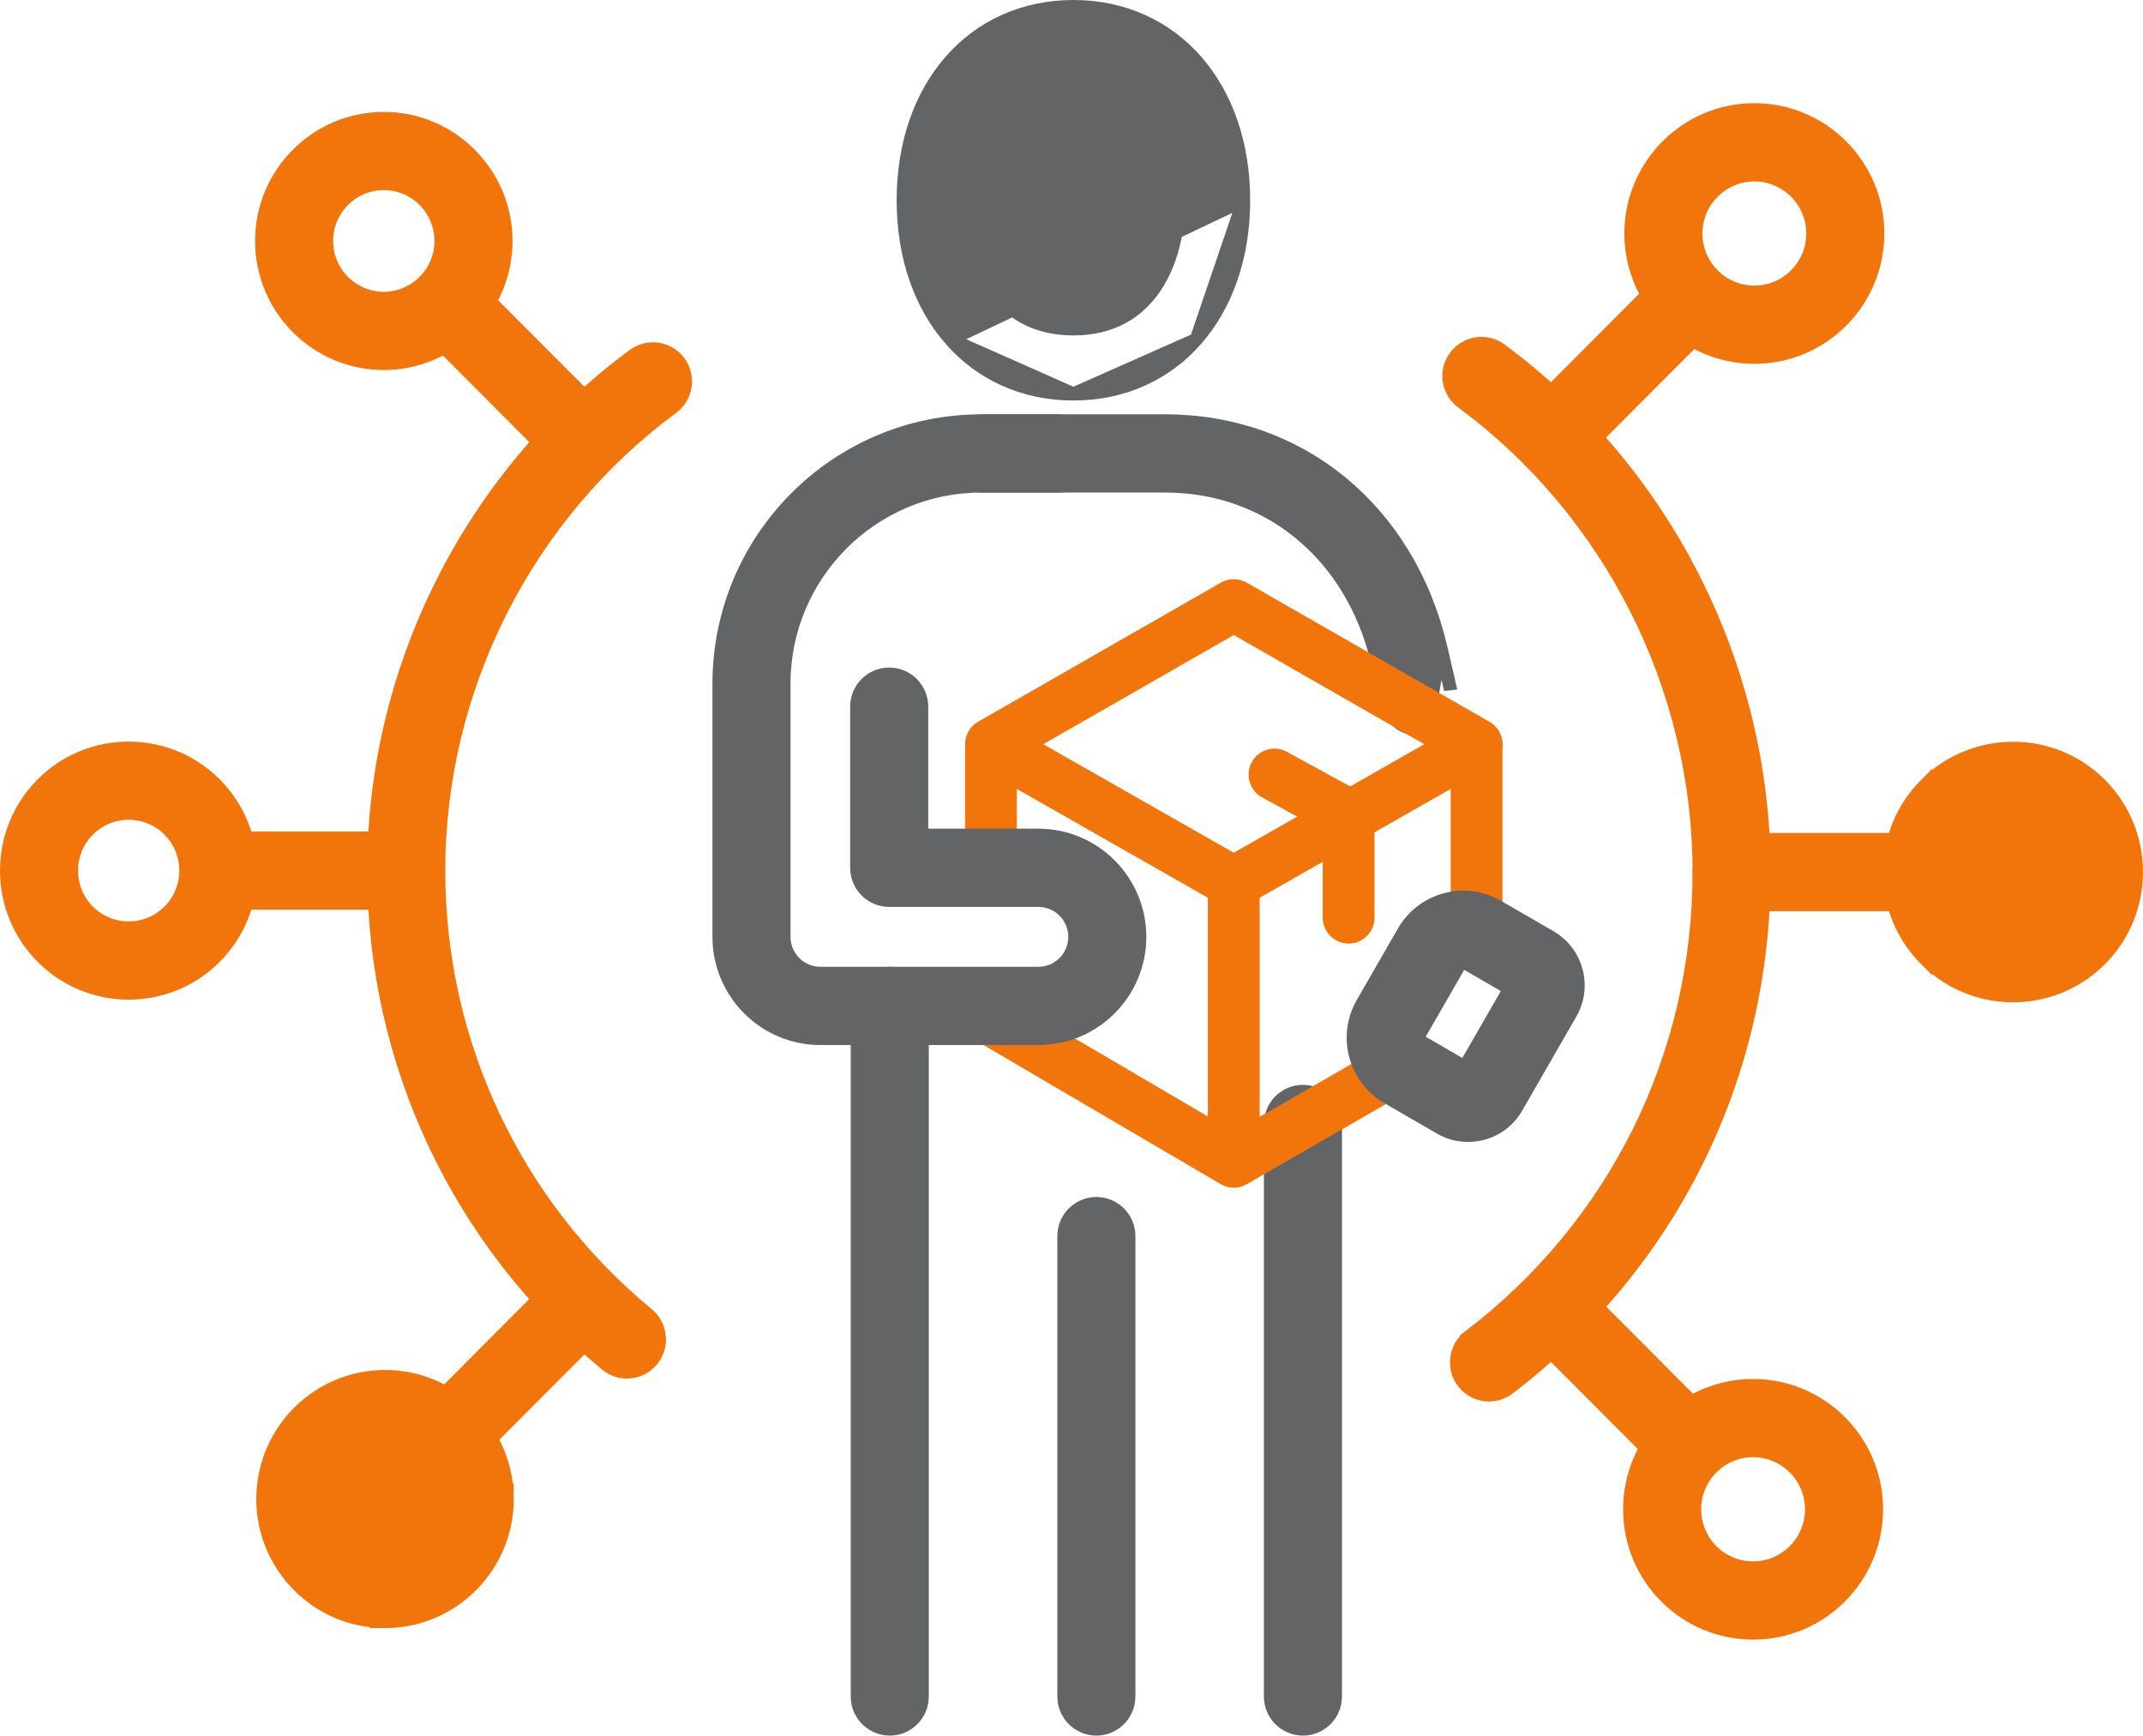 <svg width="163" height="132" viewBox="0 0 163 132" fill="none" xmlns="http://www.w3.org/2000/svg">
<path d="M65.208 129.025C65.208 130.39 66.313 131.5 67.677 131.5C69.042 131.5 70.147 130.39 70.147 129.025V76.505C70.147 75.14 69.042 74.03 67.677 74.03C66.313 74.03 65.208 75.14 65.208 76.505V129.025Z" fill="#636466" stroke="#636466"/>
<path d="M96.634 129.025C96.634 130.39 97.739 131.5 99.104 131.5C100.471 131.5 101.573 130.39 101.573 129.025V85.482C101.573 84.117 100.468 83.007 99.104 83.007C97.739 83.007 96.634 84.117 96.634 85.482V129.025Z" fill="#636466" stroke="#636466"/>
<path d="M80.922 129.025C80.922 130.39 82.027 131.5 83.392 131.5C84.756 131.5 85.861 130.39 85.861 129.025V94.011C85.861 92.646 84.756 91.536 83.392 91.536C82.027 91.536 80.922 92.646 80.922 94.011V129.025Z" fill="#636466" stroke="#636466"/>
<path d="M109.577 49.181L109.578 49.184L110.329 52.442C110.329 52.442 110.329 52.442 110.329 52.442L110.329 52.443L109.577 49.181ZM109.577 49.181C107.097 38.773 98.879 32.011 88.632 32.011H74.665C73.301 32.011 72.196 33.121 72.196 34.486C72.196 35.851 73.301 36.961 74.665 36.961H88.632C96.49 36.961 102.829 42.181 104.77 50.315C104.77 50.316 104.77 50.316 104.77 50.317L105.516 53.557C105.777 54.704 106.795 55.476 107.919 55.476C108.1 55.476 108.289 55.456 108.483 55.409L109.577 49.181Z" fill="#636466" stroke="#636466"/>
<path d="M72.298 25.816C70.01 23.201 68.7 19.52 68.7 15.23C68.7 10.94 70.011 7.259 72.298 4.644C74.59 2.023 77.84 0.5 81.645 0.5C85.451 0.5 88.7 2.023 90.992 4.644C93.279 7.259 94.59 10.94 94.59 15.23L72.298 25.816ZM72.298 25.816C74.589 28.437 77.839 29.96 81.645 29.96M72.298 25.816L81.645 29.96M81.645 29.96C85.451 29.96 88.7 28.437 90.992 25.816M81.645 29.96L90.992 25.816M90.992 25.816C93.28 23.201 94.591 19.52 94.59 15.23L90.992 25.816ZM73.639 15.23C73.639 12.926 74.182 10.463 75.451 8.592C76.704 6.746 78.679 5.45 81.645 5.45C84.61 5.45 86.585 6.745 87.838 8.592C89.108 10.462 89.651 12.925 89.651 15.23C89.651 17.535 89.108 19.998 87.838 21.868C86.585 23.715 84.61 25.011 81.645 25.011C78.679 25.011 76.704 23.715 75.451 21.868C74.182 19.997 73.639 17.534 73.639 15.23Z" fill="#636466" stroke="#636466"/>
<path d="M75.372 66.639C74.285 66.639 73.403 65.754 73.403 64.664V57.095C73.403 56.005 74.285 55.12 75.372 55.12C76.459 55.12 77.342 56.005 77.342 57.095V64.664C77.342 65.754 76.459 66.639 75.372 66.639Z" fill="#F1750B"/>
<path d="M93.842 90.328C93.499 90.328 93.154 90.239 92.847 90.057L74.019 79.015C73.08 78.464 72.765 77.253 73.314 76.313C73.862 75.371 75.069 75.051 76.008 75.606L93.85 86.072L104.776 79.781C105.721 79.236 106.923 79.566 107.464 80.51C108.006 81.455 107.681 82.662 106.738 83.205L94.822 90.067C94.517 90.241 94.18 90.328 93.842 90.328Z" fill="#F1750B"/>
<path d="M112.311 71.256C111.224 71.256 110.342 70.371 110.342 69.281V56.635C110.342 55.545 111.224 54.66 112.311 54.66C113.398 54.66 114.281 55.545 114.281 56.635V69.281C114.281 70.371 113.398 71.256 112.311 71.256Z" fill="#F1750B"/>
<path d="M93.842 69.101C93.507 69.101 93.17 69.016 92.869 68.845L74.399 58.325C73.785 57.974 73.405 57.32 73.403 56.611C73.403 55.902 73.781 55.246 74.395 54.893L92.865 44.31C93.472 43.963 94.214 43.963 94.819 44.31L113.288 54.893C113.902 55.245 114.281 55.9 114.281 56.611C114.281 57.32 113.899 57.974 113.284 58.325L94.815 68.845C94.511 69.014 94.177 69.101 93.842 69.101ZM79.35 56.601L93.842 64.856L108.333 56.601L93.842 48.297L79.35 56.601Z" fill="#F1750B"/>
<path d="M93.841 90.265C92.754 90.265 91.872 89.38 91.872 88.29V67.127C91.872 66.037 92.754 65.152 93.841 65.152C94.929 65.152 95.811 66.037 95.811 67.127V88.29C95.811 89.38 94.929 90.265 93.841 90.265Z" fill="#F1750B"/>
<path d="M102.58 71.763C101.493 71.763 100.61 70.879 100.61 69.789V63.171L95.994 60.644C95.041 60.12 94.688 58.922 95.21 57.964C95.732 57.006 96.93 56.653 97.883 57.178L103.523 60.266C104.155 60.612 104.549 61.277 104.549 61.998V69.787C104.549 70.879 103.667 71.763 102.58 71.763Z" fill="#F1750B"/>
<path d="M105.544 83.464L105.544 83.464L109.541 85.778C110.194 86.158 110.921 86.351 111.659 86.351C112.031 86.351 112.399 86.302 112.762 86.209L112.762 86.209L112.768 86.207C113.861 85.912 114.78 85.207 115.344 84.224C115.344 84.224 115.344 84.224 115.344 84.224L119.464 77.068C120.03 76.085 120.182 74.938 119.888 73.84C119.594 72.743 118.892 71.824 117.91 71.255L117.91 71.255L113.911 68.941C111.413 67.492 108.208 68.359 106.765 70.86L106.765 70.86L103.63 76.305C103.63 76.305 103.63 76.305 103.63 76.305C102.188 78.806 103.048 82.018 105.544 83.464ZM107.907 78.777L107.907 78.776L111.04 73.333C111.04 73.332 111.04 73.332 111.04 73.332C111.093 73.242 111.17 73.208 111.215 73.195C111.269 73.182 111.354 73.175 111.44 73.225C111.441 73.225 111.441 73.225 111.441 73.225L114.839 75.193L111.411 81.145L108.014 79.178C107.875 79.097 107.826 78.917 107.907 78.777Z" fill="#636466" stroke="#636466"/>
<path d="M54.69 71.252C54.69 75.512 58.146 78.98 62.398 78.98H78.984C83.236 78.98 86.692 75.512 86.692 71.252C86.692 66.992 83.236 63.524 78.984 63.524H70.104V53.744C70.104 52.379 68.999 51.269 67.634 51.269C66.27 51.269 65.165 52.379 65.165 53.744V65.999C65.165 67.364 66.27 68.474 67.634 68.474H78.984C80.509 68.474 81.754 69.72 81.754 71.252C81.754 72.784 80.509 74.03 78.984 74.03H62.398C60.873 74.03 59.628 72.784 59.628 71.252V51.994C59.628 43.705 66.356 36.963 74.62 36.963H80.485C81.85 36.963 82.954 35.853 82.954 34.488C82.954 33.123 81.85 32.013 80.485 32.013H74.62C63.629 32.013 54.69 40.977 54.69 51.994V71.252Z" fill="#636466" stroke="#636466"/>
<path d="M46.117 103.78L46.117 103.781C46.576 104.159 47.132 104.345 47.686 104.345C48.398 104.345 49.106 104.038 49.594 103.44C50.458 102.384 50.308 100.829 49.257 99.959L49.257 99.958C39.158 91.615 33.368 79.316 33.368 66.21C33.368 52.378 40.008 39.215 51.13 31C52.226 30.19 52.463 28.642 51.653 27.541C50.846 26.441 49.301 26.206 48.201 27.015L48.201 27.015L48.2 27.016C35.818 36.161 28.429 50.813 28.429 66.212C28.429 80.801 34.876 94.495 46.117 103.78Z" fill="#F1750B" stroke="#F1750B"/>
<path d="M19.901 18.326C19.901 23.461 24.068 27.642 29.192 27.642C34.317 27.642 38.484 23.461 38.484 18.326C38.484 13.192 34.317 9.011 29.192 9.011C24.068 9.011 19.901 13.192 19.901 18.326ZM24.84 18.325C24.84 15.916 26.793 13.959 29.192 13.959C31.591 13.959 33.545 15.916 33.545 18.325C33.545 20.733 31.591 22.69 29.192 22.69C26.793 22.69 24.84 20.733 24.84 18.325Z" fill="#F1750B" stroke="#F1750B"/>
<path d="M42.375 35.042L42.375 35.042C42.856 35.525 43.489 35.768 44.121 35.768C44.752 35.768 45.384 35.525 45.867 35.043L45.867 35.042C46.832 34.075 46.832 32.511 45.867 31.544C45.867 31.544 45.867 31.544 45.867 31.544L35.999 21.646L35.999 21.646C35.033 20.678 33.471 20.678 32.506 21.646C31.541 22.614 31.541 24.178 32.506 25.145C32.506 25.145 32.506 25.145 32.506 25.145L42.375 35.042Z" fill="#F1750B" stroke="#F1750B"/>
<path d="M3.216 59.627C-0.405 63.258 -0.405 69.166 3.216 72.799C5.027 74.618 7.41 75.526 9.788 75.526C12.165 75.526 14.548 74.618 16.357 72.8C19.981 69.168 19.981 63.26 16.357 59.627C12.735 55.993 6.838 55.995 3.216 59.627ZM12.864 63.125L12.864 63.125C14.562 64.828 14.562 67.599 12.864 69.301C11.167 71.003 8.406 71.003 6.709 69.301C5.013 67.599 5.013 64.828 6.709 63.125C7.559 62.273 8.672 61.849 9.788 61.849C10.903 61.849 12.017 62.273 12.864 63.125Z" fill="#F1750B" stroke="#F1750B"/>
<path d="M16.941 68.687H30.898C32.262 68.687 33.367 67.579 33.367 66.212C33.367 64.847 32.263 63.737 30.898 63.737H16.941C15.576 63.737 14.471 64.847 14.471 66.212C14.471 67.577 15.576 68.687 16.941 68.687Z" fill="#F1750B" stroke="#F1750B"/>
<path d="M29.285 123.323C24.161 123.323 19.994 119.142 19.994 114.007C19.994 108.873 24.161 104.692 29.285 104.692C34.409 104.692 38.577 108.872 38.577 114.007L29.285 123.323ZM29.285 123.323C34.411 123.323 38.579 119.144 38.577 114.007L29.285 123.323ZM33.638 114.007V114.007C33.638 116.416 31.684 118.373 29.285 118.373C26.886 118.373 24.933 116.416 24.933 114.007C24.933 111.598 26.886 109.641 29.285 109.641C31.685 109.641 33.64 111.599 33.638 114.007Z" fill="#F1750B" stroke="#F1750B"/>
<path d="M42.467 97.289L42.467 97.289L32.599 107.187C32.599 107.187 32.599 107.187 32.599 107.187C31.634 108.154 31.634 109.718 32.599 110.685C33.08 111.168 33.713 111.411 34.345 111.411C34.977 111.411 35.608 111.17 36.091 110.685L36.091 110.685L45.96 100.788C46.925 99.82 46.925 98.257 45.96 97.289C44.995 96.321 43.433 96.321 42.467 97.289Z" fill="#F1750B" stroke="#F1750B"/>
<path d="M111.76 101.645L112.063 102.042L111.76 101.645C110.675 102.472 110.466 104.025 111.29 105.111C111.777 105.752 112.513 106.089 113.258 106.089C113.78 106.089 114.306 105.923 114.75 105.587L114.751 105.585C127.096 96.168 134.178 81.856 134.178 66.325C134.178 50.72 126.687 35.872 114.142 26.605L114.142 26.605C113.045 25.795 111.499 26.031 110.689 27.13C109.879 28.229 110.117 29.778 111.212 30.589L111.212 30.589C122.5 38.925 129.239 52.285 129.239 66.323C129.239 80.298 122.869 93.171 111.76 101.645Z" fill="#F1750B" stroke="#F1750B"/>
<path d="M142.827 17.76V17.76C142.827 12.57 138.616 8.348 133.439 8.348C128.259 8.348 124.051 12.572 124.051 17.76C124.051 22.95 128.26 27.172 133.439 27.172C138.616 27.172 142.825 22.95 142.827 17.76ZM128.99 17.762C128.99 15.3 130.987 13.299 133.439 13.299C135.89 13.299 137.888 15.298 137.888 17.76C137.888 20.222 135.891 22.222 133.439 22.222C130.986 22.222 128.99 20.224 128.99 17.762Z" fill="#F1750B" stroke="#F1750B"/>
<path d="M126.562 21.155L126.916 21.508L126.562 21.155L116.554 31.19C115.589 32.158 115.589 33.722 116.554 34.689C117.035 35.171 117.668 35.414 118.3 35.414C118.932 35.414 119.565 35.171 120.046 34.689L130.055 24.653C131.02 23.686 131.02 22.122 130.055 21.155C129.09 20.187 127.528 20.187 126.562 21.155Z" fill="#F1750B" stroke="#F1750B"/>
<path d="M146.478 59.666L146.478 59.666C150.139 55.997 156.095 55.995 159.755 59.666C163.416 63.335 163.415 69.307 159.755 72.975C157.924 74.811 155.52 75.729 153.116 75.729C150.713 75.729 148.307 74.811 146.478 72.976L146.478 59.666ZM146.478 59.666C144.706 61.443 143.728 63.807 143.728 66.321C143.728 68.834 144.704 71.199 146.477 72.975L146.478 59.666ZM149.97 63.167C150.838 62.297 151.977 61.862 153.116 61.862C154.255 61.862 155.394 62.297 156.262 63.167C157.995 64.907 157.995 67.739 156.262 69.479C154.527 71.216 151.703 71.216 149.971 69.479C149.13 68.635 148.667 67.515 148.667 66.323C148.667 65.128 149.129 64.011 149.97 63.167Z" fill="#F1750B" stroke="#F1750B"/>
<path d="M131.708 68.798H145.863C147.227 68.798 148.332 67.688 148.332 66.323C148.332 64.958 147.227 63.848 145.863 63.848H131.708C130.344 63.848 129.239 64.958 129.239 66.323C129.239 67.688 130.344 68.798 131.708 68.798Z" fill="#F1750B" stroke="#F1750B"/>
<path d="M123.955 114.789C123.955 119.979 128.163 124.201 133.343 124.201C138.522 124.201 142.731 119.979 142.731 114.789C142.731 109.599 138.522 105.377 133.343 105.377C128.163 105.377 123.955 109.599 123.955 114.789ZM128.893 114.787C128.893 112.325 130.89 110.325 133.343 110.325C135.795 110.325 137.792 112.327 137.792 114.787C137.792 117.249 135.795 119.25 133.343 119.25C130.89 119.25 128.893 117.249 128.893 114.787Z" fill="#F1750B" stroke="#F1750B"/>
<path d="M126.468 111.394C126.949 111.877 127.582 112.12 128.214 112.12C128.847 112.12 129.48 111.877 129.961 111.394C130.926 110.427 130.926 108.863 129.961 107.896L119.952 97.86C118.987 96.892 117.425 96.892 116.459 97.86C115.495 98.827 115.495 100.391 116.459 101.359L126.468 111.394Z" fill="#F1750B" stroke="#F1750B"/>
</svg>
